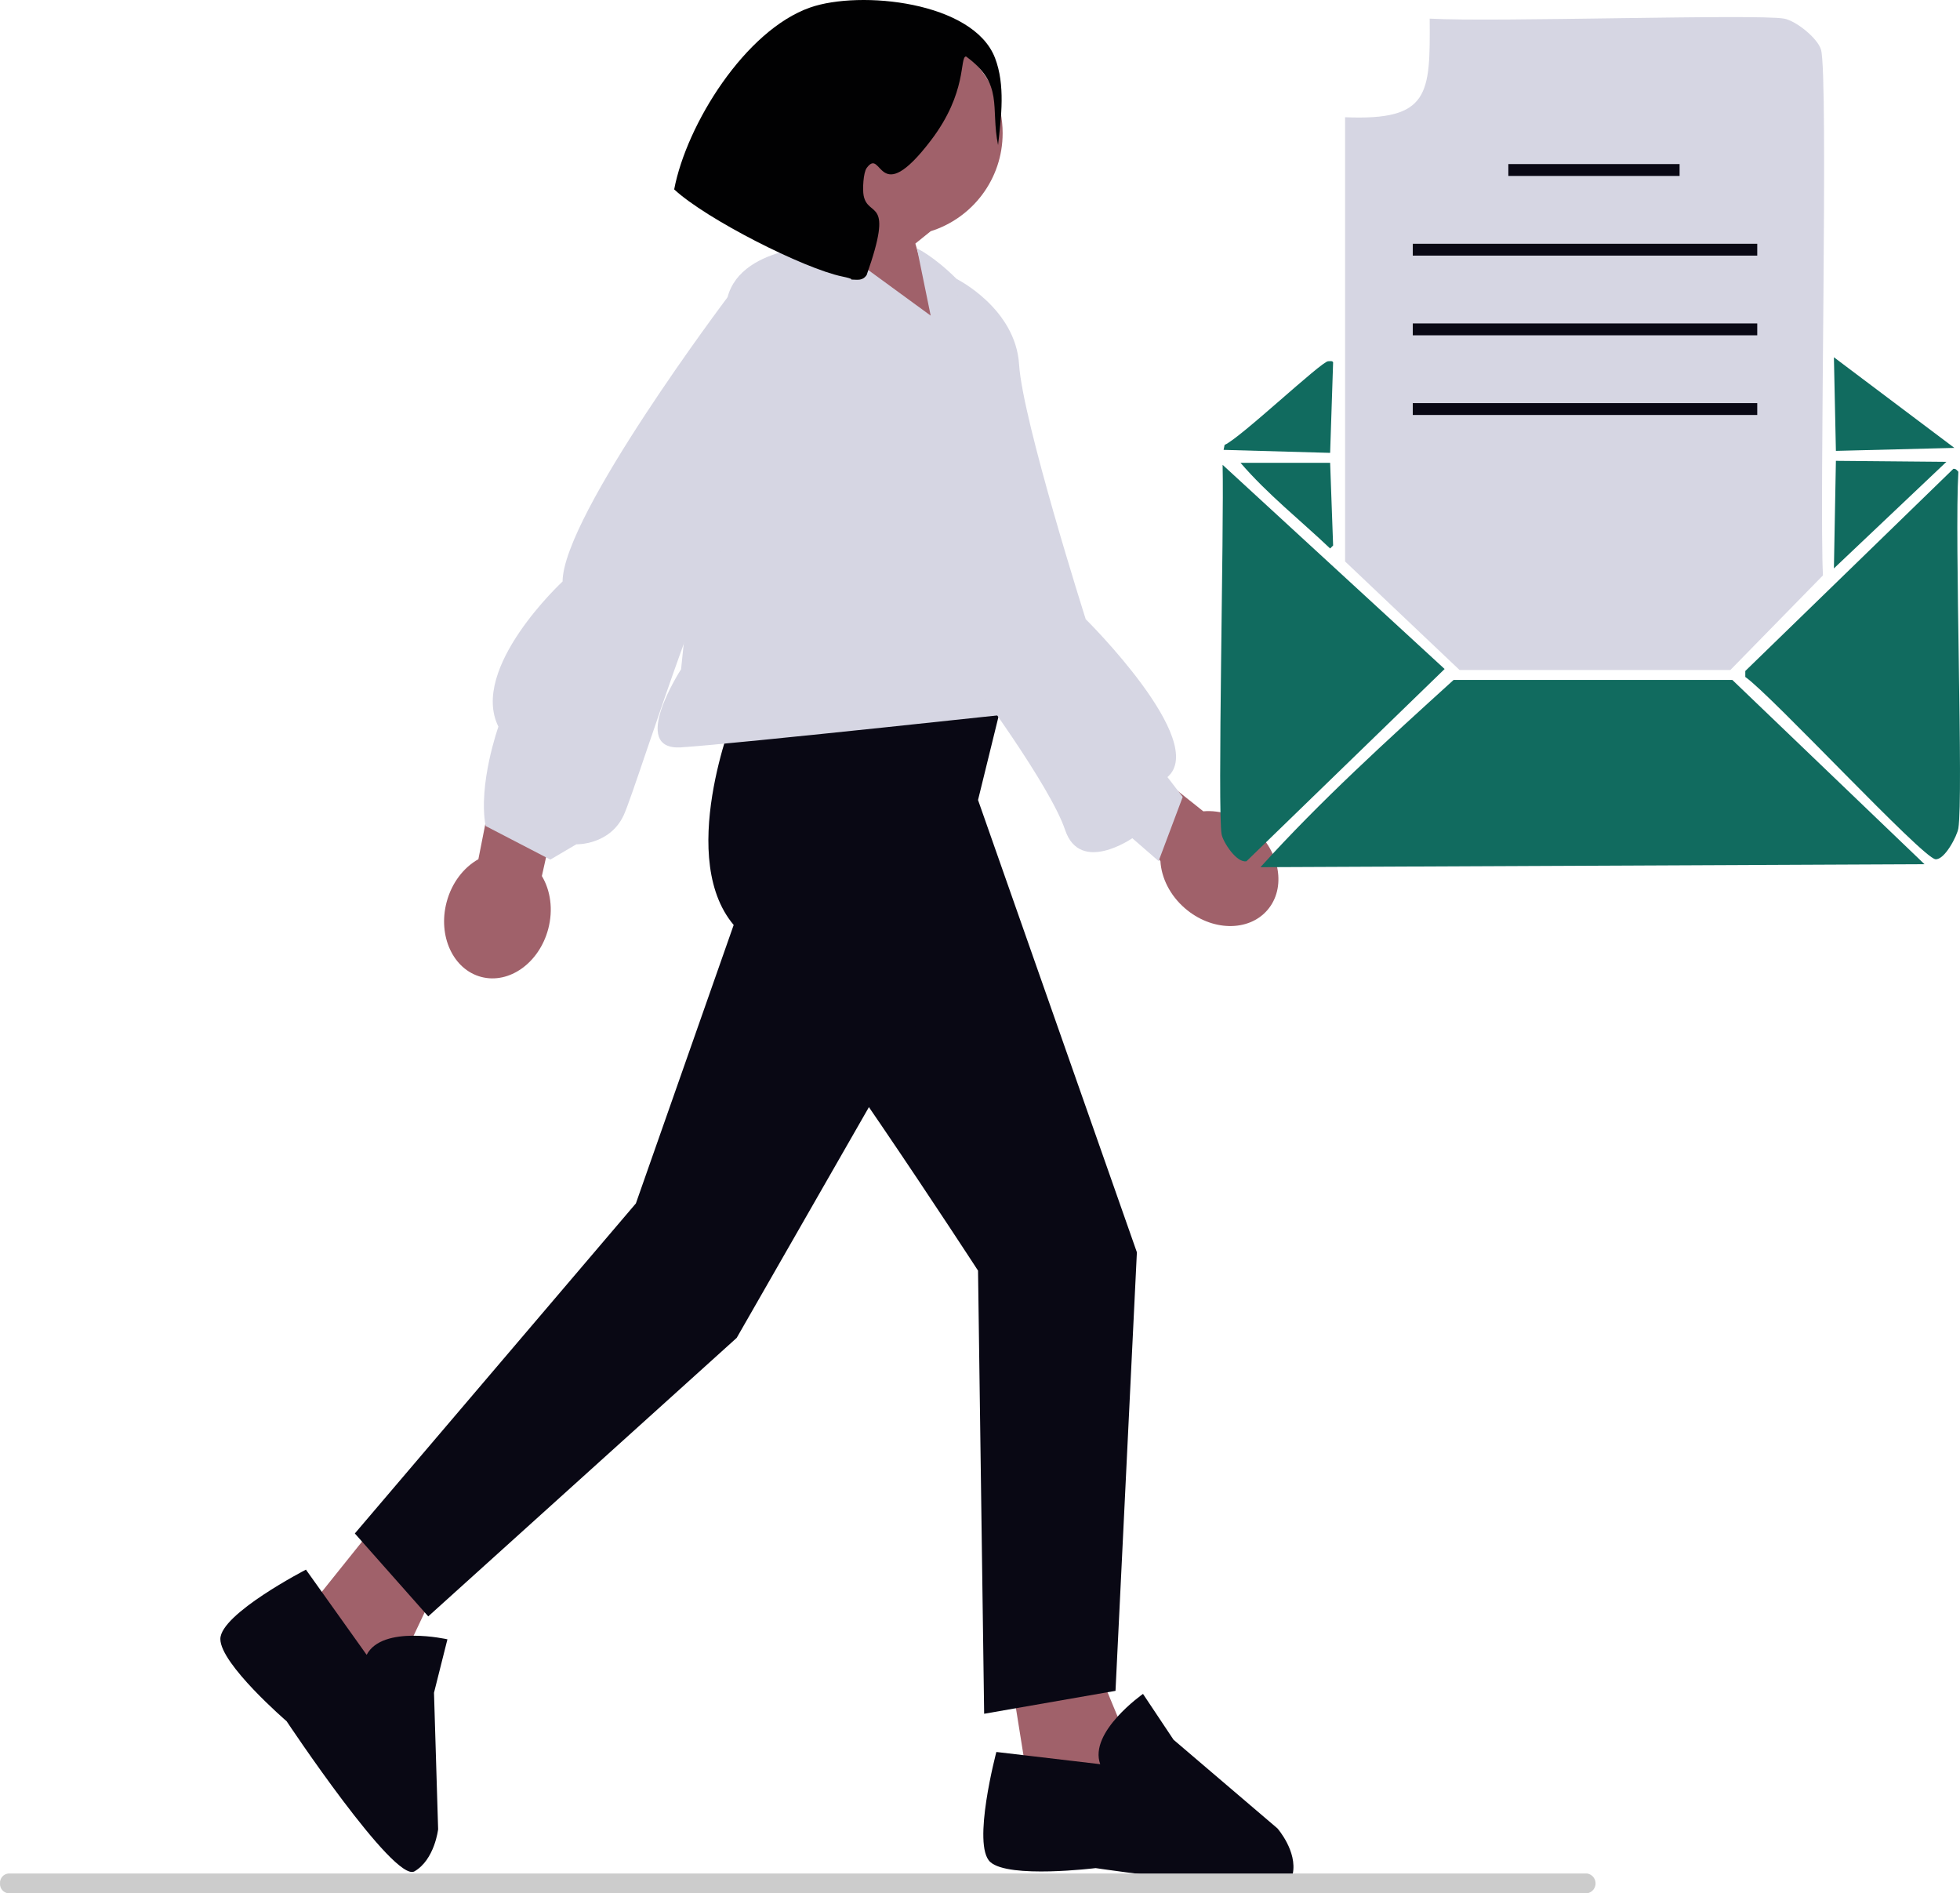 <svg width="409" height="395" viewBox="0 0 409 395" fill="none" xmlns="http://www.w3.org/2000/svg">
<g clip-path="url(#clip0_2310_12747)">
<path d="M99.825 179.253L107.467 140.515L120.673 148.677L113.074 182.767C114.872 185.757 115.471 189.769 114.399 193.812C112.524 200.886 106.258 205.362 100.405 203.81C94.551 202.257 91.326 195.264 93.202 188.19C94.274 184.147 96.782 180.959 99.825 179.253Z" fill="#A0616A"/>
<path d="M242.146 179.641L226.389 162.032L223.777 147.514L251.101 169.263C254.576 168.954 258.445 170.17 261.611 172.903C267.15 177.685 268.434 185.279 264.477 189.864C260.52 194.449 252.822 194.289 247.282 189.507C244.116 186.775 242.348 183.124 242.146 179.641Z" fill="#A0616A"/>
<path d="M166.347 27.777C166.347 15.935 175.945 6.335 187.786 6.335C199.626 6.335 209.225 15.935 209.225 27.777C209.225 37.381 202.911 45.51 194.209 48.239L191.012 50.815L196.751 70.903L190.064 75.634L168.936 58.024C168.936 58.024 173.5 52.21 175.948 45.653C170.163 41.813 166.347 35.242 166.347 27.777Z" fill="#A0616A"/>
<path d="M211.422 352.756L213.97 368.696L238.513 370.927L227.829 345.105L211.422 352.756Z" fill="#A0616A"/>
<path d="M75.642 321.503L65.547 334.097L80.379 353.782L92.33 328.521L75.642 321.503Z" fill="#A0616A"/>
<path d="M208.552 148.731H153.297C153.297 148.731 140.689 179.762 153.729 193.681C166.769 207.599 204.09 265.089 204.09 265.089L205.365 357.538L232.776 352.756L237.238 261.264L204.09 166.902L208.552 148.731Z" fill="#090814"/>
<path d="M157.554 180.292L132.693 251.063L74.045 319.921L89.363 337.22L153.729 279.116L191.659 212.94" fill="#090814"/>
<path d="M229.589 368.058L207.915 365.508C207.915 365.508 202.755 384.944 206.64 388.46C210.526 391.977 228.633 389.735 228.633 389.735C228.633 389.735 268.721 395.784 269.75 391.011C270.78 386.237 266.563 381.447 266.563 381.447L244.889 362.957L238.514 353.394C238.514 353.394 227.134 361.357 229.589 368.058Z" fill="#090814"/>
<path d="M76.509 345.241L63.841 327.469C63.841 327.469 45.977 336.7 45.982 341.941C45.987 347.182 59.81 359.093 59.81 359.093C59.81 359.093 82.256 392.859 86.483 390.416C90.71 387.973 91.426 381.631 91.426 381.631L90.564 353.152L93.366 342.005C93.366 342.005 79.824 338.921 76.509 345.241Z" fill="#090814"/>
<path d="M191.341 51.82L194.209 65.847L174.129 51.183C174.129 51.183 154.797 50.602 151.817 62.022C148.837 73.441 142.123 139.622 142.123 139.622C142.123 139.622 131.104 156.61 142.123 155.919C153.141 155.228 219.771 148.005 219.771 148.005L207.466 72.025C207.466 72.025 204.511 63.038 199.628 58.196C194.745 53.353 191.341 51.82 191.341 51.82Z" fill="#D6D6E3"/>
<path d="M160.064 61.205L151.817 62.021C151.817 62.021 117.511 107.492 117.393 121.316C117.393 121.316 97.91 139.365 104.006 151.601C104.006 151.601 99.737 163.589 101.333 172.322L114.843 179.335L120.262 176.147C120.262 176.147 127.23 176.344 130.143 170.09C133.056 163.836 151.606 102.399 158.829 101.551C166.052 100.703 160.064 61.205 160.064 61.205Z" fill="#D6D6E3"/>
<path d="M199.863 63.671L199.628 58.196C199.628 58.196 211.919 64.307 212.657 76.048C213.395 87.79 226.56 129.179 226.56 129.179C226.56 129.179 252.313 154.666 243.614 162.121L246.801 166.265L241.773 179.645L236.283 174.873C236.283 174.873 225.383 182.453 222.258 173.145C219.133 163.837 202.815 141.892 202.815 141.892L199.863 63.671Z" fill="#D6D6E3"/>
<path d="M208.27 30.264C206.651 22.34 209.562 17.597 201.575 11.77C200.178 11.968 201.944 19.214 194.243 29.307C183.047 43.98 184.163 30.527 180.853 35.047C180.134 36.028 179.979 39.568 180.215 40.786C181.149 45.599 186.671 40.9 180.853 57.367C179.987 58.647 178.967 58.336 177.665 58.323C177.564 58.322 178.224 58.196 175.752 57.685C167.751 56.033 147.371 45.725 140.684 39.511C143.278 25.905 155.539 6.3 169.057 1.567C179.438 -2.067 203.091 0.295 207.632 12.089C209.799 17.715 208.934 24.384 208.27 30.264Z" fill="#010102"/>
<path d="M298.339 3.886C311.794 4.654 366.541 2.869 372.299 3.886C374.73 4.315 379.235 7.908 379.986 10.327C381.613 15.566 379.605 105.369 380.402 120.039L361.081 139.779H304.571L280.68 117.13V24.457C298.394 25.203 298.439 19.654 298.339 3.886Z" fill="#D6D6E3"/>
<path d="M303.325 141.856H361.496L401.593 180.297L263.021 180.921C275.534 167.082 289.495 154.405 303.325 141.856Z" fill="#116B5F"/>
<path d="M255.126 96.975L301.455 139.571L260.112 179.674C258.033 180.098 255.209 175.649 254.918 174.064C254.026 169.203 255.439 110.028 255.126 96.975Z" fill="#116B5F"/>
<path d="M407.618 97.805C408.189 97.795 408.314 98.069 408.657 98.428C407.839 112.413 409.739 166.207 408.657 172.816C408.392 174.431 405.777 179.447 403.878 179.258C401.144 178.985 369.587 144.96 364.197 141.233V139.986L407.618 97.805Z" fill="#116B5F"/>
<path d="M383.103 96.143L406.164 96.35L382.688 118.584L383.103 96.143Z" fill="#116B5F"/>
<path d="M382.688 74.533L407.826 93.442L383.103 94.065L382.688 74.533Z" fill="#116B5F"/>
<path d="M277.148 75.364C277.576 75.364 277.979 75.236 278.187 75.572L277.564 94.48L255.334 93.857L255.542 92.818C258.76 91.456 275.76 75.365 277.148 75.364Z" fill="#116B5F"/>
<path d="M258.866 96.559H277.564L278.187 113.805L277.564 114.428C271.346 108.525 264.481 103.096 258.866 96.559Z" fill="#116B5F"/>
<path d="M350.486 34.231H314.752V36.705H350.486V34.231Z" fill="#090814"/>
<path d="M366.691 84.101H294.808V86.575H366.691V84.101Z" fill="#090814"/>
<path d="M366.691 67.478H294.808V69.953H366.691V67.478Z" fill="#090814"/>
<path d="M366.691 50.855H294.808V53.329H366.691V50.855Z" fill="#090814"/>
<path d="M331.137 395H1.791C0.724 394.918 -0.065 393.99 0.004 392.923C-0.065 391.867 0.724 390.939 1.791 390.857H331.137C332.077 390.973 332.819 391.716 332.935 392.655C333.086 393.804 332.286 394.848 331.137 395Z" fill="#CCCCCC"/>
</g>
<defs>
<clipPath id="clip0_2310_12747">
<rect width="409" height="395" fill="white"/>
</clipPath>
</defs>
</svg>
